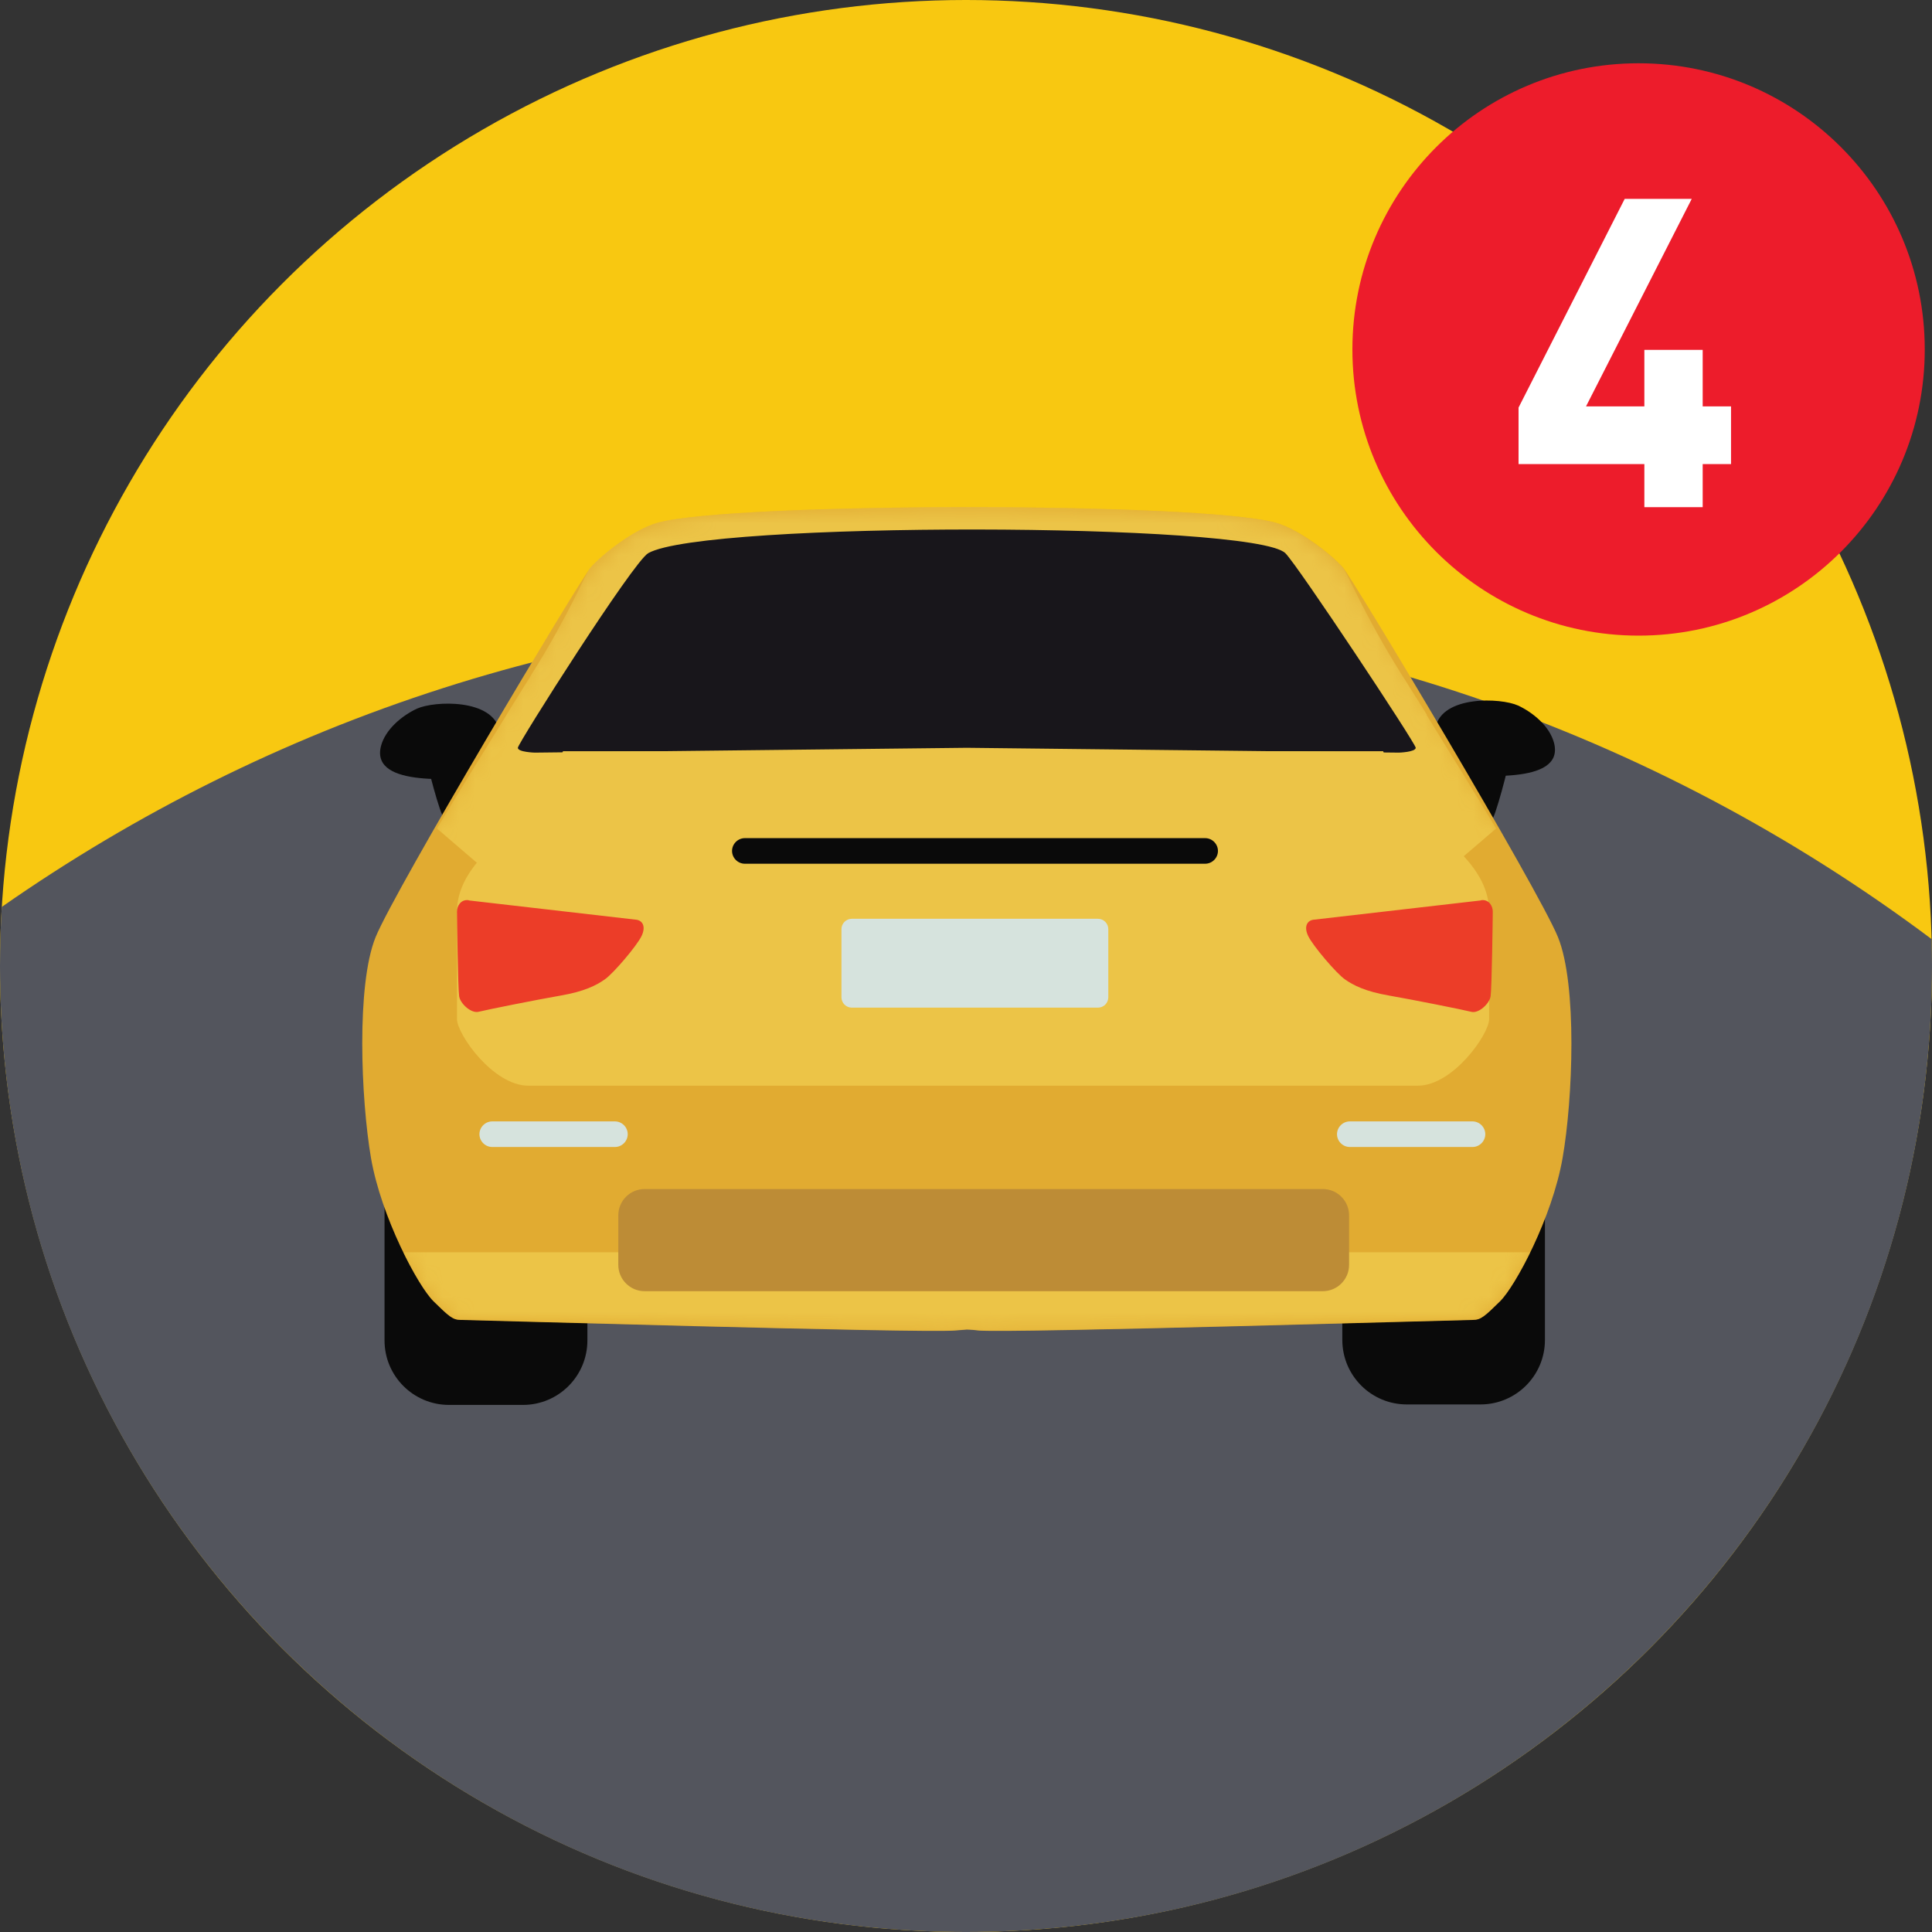 <svg width="120" height="120" viewBox="0 0 120 120" fill="none" xmlns="http://www.w3.org/2000/svg">
<rect x="0" y="0" width="120" height="120" fill="#333333" stroke="none"/>
<g clip-path="url(#clip0_1159_50171)">
<circle cx="60" cy="60" r="60" fill="#F8C811"/>
<path fill-rule="evenodd" clip-rule="evenodd" d="M60 120C93.137 120 120 93.137 120 60C120 59.441 119.992 58.885 119.977 58.33C102.82 45.486 81.614 37.895 58.662 37.895C36.927 37.895 16.758 44.702 0.11 56.331C0.037 57.544 0 58.768 0 60C0 93.137 26.863 120 60 120Z" fill="#53555D"/>
<path d="M101.775 39.48C111.592 39.48 119.55 31.522 119.55 21.705C119.55 11.888 111.592 3.93 101.775 3.93C91.958 3.93 84 11.888 84 21.705C84 31.522 91.958 39.48 101.775 39.48Z" fill="#ED1C2B"/>
<path d="M105.757 28.827V31.5H102.134V28.827H94.32V25.316L100.914 12.351H105.077L98.511 25.241H102.134V21.73H105.757V25.241H107.518V28.827H105.757Z" fill="white"/>
<path d="M27.889 69.877H32.479C34.684 69.877 36.484 71.662 36.484 73.882V83.257C36.484 85.462 34.699 87.262 32.479 87.262H27.889C25.684 87.262 23.884 85.477 23.884 83.257V73.882C23.884 71.677 25.669 69.877 27.889 69.877Z" fill="#0A0A0A"/>
<path d="M91.954 69.862H87.379C85.167 69.862 83.374 71.655 83.374 73.867V83.227C83.374 85.439 85.167 87.232 87.379 87.232H91.954C94.166 87.232 95.959 85.439 95.959 83.227V73.867C95.959 71.655 94.166 69.862 91.954 69.862Z" fill="#0A0A0A"/>
<path fill-rule="evenodd" clip-rule="evenodd" d="M90.439 48.188C91.519 48.068 97.189 48.833 96.529 46.163C96.259 45.098 95.194 44.243 94.294 43.823C93.199 43.328 89.584 43.193 89.164 45.173C88.984 46.058 89.314 47.408 89.494 47.648C89.674 47.888 90.439 48.188 90.439 48.188Z" fill="#0A0A0A"/>
<path fill-rule="evenodd" clip-rule="evenodd" d="M90.709 49.313C90.859 48.878 90.979 47.138 91.504 46.943C92.044 46.733 93.739 47.018 93.754 47.168C93.769 47.318 92.839 50.993 92.614 50.978C92.389 50.963 90.709 49.313 90.709 49.313Z" fill="#0A0A0A"/>
<path fill-rule="evenodd" clip-rule="evenodd" d="M29.749 48.382C28.669 48.262 22.999 49.027 23.659 46.357C23.929 45.292 24.994 44.437 25.894 44.017C26.989 43.522 30.604 43.387 31.024 45.367C31.204 46.252 30.874 47.602 30.694 47.842C30.514 48.082 29.749 48.382 29.749 48.382Z" fill="#0A0A0A"/>
<path fill-rule="evenodd" clip-rule="evenodd" d="M29.494 49.117C29.344 48.682 29.224 46.942 28.699 46.747C28.159 46.537 26.464 46.822 26.449 46.972C26.434 47.122 27.364 50.797 27.589 50.782C27.814 50.767 29.494 49.117 29.494 49.117Z" fill="#0A0A0A"/>
<path fill-rule="evenodd" clip-rule="evenodd" d="M40.849 32.468C39.364 32.873 37.354 34.477 36.679 35.258C36.004 36.038 24.529 55.252 23.329 58.208C22.129 61.163 22.414 68.243 23.044 71.933C23.689 75.623 25.969 79.882 26.929 80.828C27.889 81.772 28.129 81.983 28.609 81.983C29.089 81.983 57.109 82.808 59.284 82.643C59.569 82.628 59.824 82.597 60.049 82.582C60.274 82.582 60.529 82.613 60.814 82.643C62.974 82.808 91.009 81.983 91.489 81.983C91.969 81.983 92.209 81.772 93.169 80.828C94.129 79.882 96.409 75.623 97.054 71.933C97.699 68.243 97.969 61.163 96.769 58.208C95.569 55.252 84.094 36.038 83.419 35.258C82.744 34.477 80.734 32.888 79.249 32.468C74.524 31.163 45.454 31.192 40.849 32.468Z" fill="#E1AB31"/>
<mask id="mask0_1159_50171" style="mask-type:luminance" maskUnits="userSpaceOnUse" x="22" y="31" width="76" height="52">
<path d="M40.849 32.468C39.364 32.873 37.354 34.477 36.679 35.258C36.004 36.038 24.529 55.252 23.329 58.208C22.129 61.163 22.414 68.243 23.044 71.933C23.689 75.623 25.969 79.882 26.929 80.828C27.889 81.772 28.129 81.983 28.609 81.983C29.089 81.983 57.109 82.808 59.284 82.643C59.569 82.628 59.824 82.597 60.049 82.582C60.274 82.582 60.529 82.613 60.814 82.643C62.974 82.808 91.009 81.983 91.489 81.983C91.969 81.983 92.209 81.772 93.169 80.828C94.129 79.882 96.409 75.623 97.054 71.933C97.699 68.243 97.969 61.163 96.769 58.208C95.569 55.252 84.094 36.038 83.419 35.258C82.744 34.477 80.734 32.888 79.249 32.468C74.524 31.163 45.454 31.192 40.849 32.468Z" fill="white"/>
</mask>
<g mask="url(#mask0_1159_50171)">
<path fill-rule="evenodd" clip-rule="evenodd" d="M69.424 31.657C63.709 31.447 56.554 31.462 50.824 31.657H69.424Z" fill="#ECC447"/>
<path fill-rule="evenodd" clip-rule="evenodd" d="M25.054 77.783C25.759 79.238 26.479 80.378 26.929 80.813C27.889 81.758 28.129 81.968 28.609 81.968C29.089 81.968 57.109 82.793 59.284 82.628C59.569 82.613 59.824 82.583 60.049 82.568C60.274 82.583 60.529 82.598 60.814 82.628C62.974 82.793 91.009 81.968 91.489 81.968C91.969 81.968 92.209 81.758 93.169 80.813C93.604 80.378 94.324 79.238 95.044 77.783H25.069H25.054Z" fill="#ECC447"/>
<path fill-rule="evenodd" clip-rule="evenodd" d="M88.624 44.393C88.624 44.393 88.564 44.288 88.534 44.242C88.474 44.138 88.399 44.032 88.339 43.928C88.174 43.657 88.009 43.388 87.829 43.117C87.769 43.028 87.709 42.922 87.649 42.833C87.439 42.487 87.214 42.142 87.004 41.812C87.004 41.812 87.004 41.797 86.989 41.782C84.784 38.273 83.659 35.542 83.404 35.258C82.729 34.477 80.719 32.888 79.234 32.468C74.509 31.163 45.439 31.192 40.834 32.468C39.349 32.873 37.339 34.477 36.664 35.258C36.409 35.542 35.284 38.288 33.079 41.782C33.034 41.858 32.974 41.947 32.929 42.038C32.779 42.278 32.629 42.517 32.464 42.773C32.374 42.922 32.269 43.087 32.179 43.237C32.059 43.432 31.939 43.627 31.804 43.837C31.714 43.987 31.609 44.138 31.519 44.303C31.504 44.333 31.474 44.377 31.459 44.407C30.004 46.748 28.474 49.222 27.139 51.458C28.999 53.062 34.024 57.383 34.189 57.383C35.614 57.383 40.264 57.428 46.189 57.502C50.389 57.547 55.234 57.608 60.034 57.653C64.849 57.608 69.694 57.547 73.879 57.502C79.819 57.443 84.469 57.383 85.879 57.383C86.029 57.383 91.054 53.062 92.929 51.458C91.594 49.237 90.064 46.748 88.609 44.407L88.624 44.393Z" fill="#ECC447"/>
</g>
<path fill-rule="evenodd" clip-rule="evenodd" d="M40.264 34.357C39.334 34.882 32.164 46.177 32.164 46.447C32.164 46.717 33.214 46.747 33.214 46.747L60.048 46.447L86.883 46.747C86.883 46.747 87.919 46.717 87.934 46.447C87.934 46.177 80.599 35.107 79.834 34.357C77.853 32.437 43.788 32.362 40.264 34.357Z" fill="#18161B"/>
<path d="M85.909 46.658C85.909 46.658 86.899 49.328 88.309 50.738C89.719 52.148 92.494 53.903 92.494 56.633V63.293C92.494 64.238 90.244 67.433 88.069 67.433H32.809C30.634 67.433 28.384 64.238 28.384 63.293V56.633C28.384 53.918 31.174 52.148 32.569 50.738C33.979 49.328 34.969 46.658 34.969 46.658H85.879H85.909Z" fill="#ECC447"/>
<path d="M29.119 55.927C29.119 55.927 39.169 57.082 39.529 57.127C39.889 57.172 40.144 57.532 39.844 58.147C39.544 58.762 38.089 60.472 37.564 60.832C37.054 61.192 36.304 61.582 34.819 61.837C33.349 62.092 30.199 62.722 29.734 62.842C29.269 62.962 28.594 62.347 28.519 61.882C28.444 61.417 28.384 56.947 28.384 56.617C28.384 56.287 28.609 55.852 29.104 55.912L29.119 55.927Z" fill="#EC3D28"/>
<path d="M91.984 55.927C91.984 55.927 81.934 57.082 81.574 57.127C81.214 57.172 80.959 57.532 81.259 58.147C81.559 58.762 83.014 60.472 83.539 60.832C84.049 61.192 84.799 61.582 86.284 61.837C87.754 62.092 90.904 62.722 91.369 62.842C91.834 62.977 92.509 62.347 92.584 61.882C92.659 61.417 92.719 56.947 92.719 56.617C92.719 56.287 92.494 55.852 91.999 55.912L91.984 55.927Z" fill="#EC3D28"/>
<path d="M38.989 70.447C38.989 70.882 38.629 71.242 38.194 71.242H30.574C30.139 71.242 29.779 70.882 29.779 70.447C29.779 70.012 30.139 69.652 30.574 69.652H38.194C38.629 69.652 38.989 70.012 38.989 70.447Z" fill="#D6E3DD"/>
<path d="M83.044 70.447C83.044 70.882 83.404 71.242 83.839 71.242H91.459C91.894 71.242 92.254 70.882 92.254 70.447C92.254 70.012 91.894 69.652 91.459 69.652H83.839C83.404 69.652 83.044 70.012 83.044 70.447Z" fill="#D6E3DD"/>
<path d="M75.649 52.853C75.649 53.288 75.289 53.648 74.854 53.648H46.264C45.829 53.648 45.469 53.288 45.469 52.853C45.469 52.418 45.829 52.058 46.264 52.058H74.854C75.289 52.058 75.649 52.418 75.649 52.853Z" fill="#0A0A0A"/>
<path d="M68.194 57.067H52.909C52.553 57.067 52.264 57.356 52.264 57.712V61.942C52.264 62.299 52.553 62.587 52.909 62.587H68.194C68.55 62.587 68.839 62.299 68.839 61.942V57.712C68.839 57.356 68.55 57.067 68.194 57.067Z" fill="#D6E3DD"/>
<path d="M82.159 73.853H40.039C39.136 73.853 38.404 74.585 38.404 75.487V78.562C38.404 79.466 39.136 80.198 40.039 80.198H82.159C83.062 80.198 83.794 79.466 83.794 78.562V75.487C83.794 74.585 83.062 73.853 82.159 73.853Z" fill="#BD8C36"/>
</g>
<defs>
<clipPath id="clip0_1159_50171">
<rect width="120" height="120" fill="white"/>
</clipPath>
</defs>
</svg>
